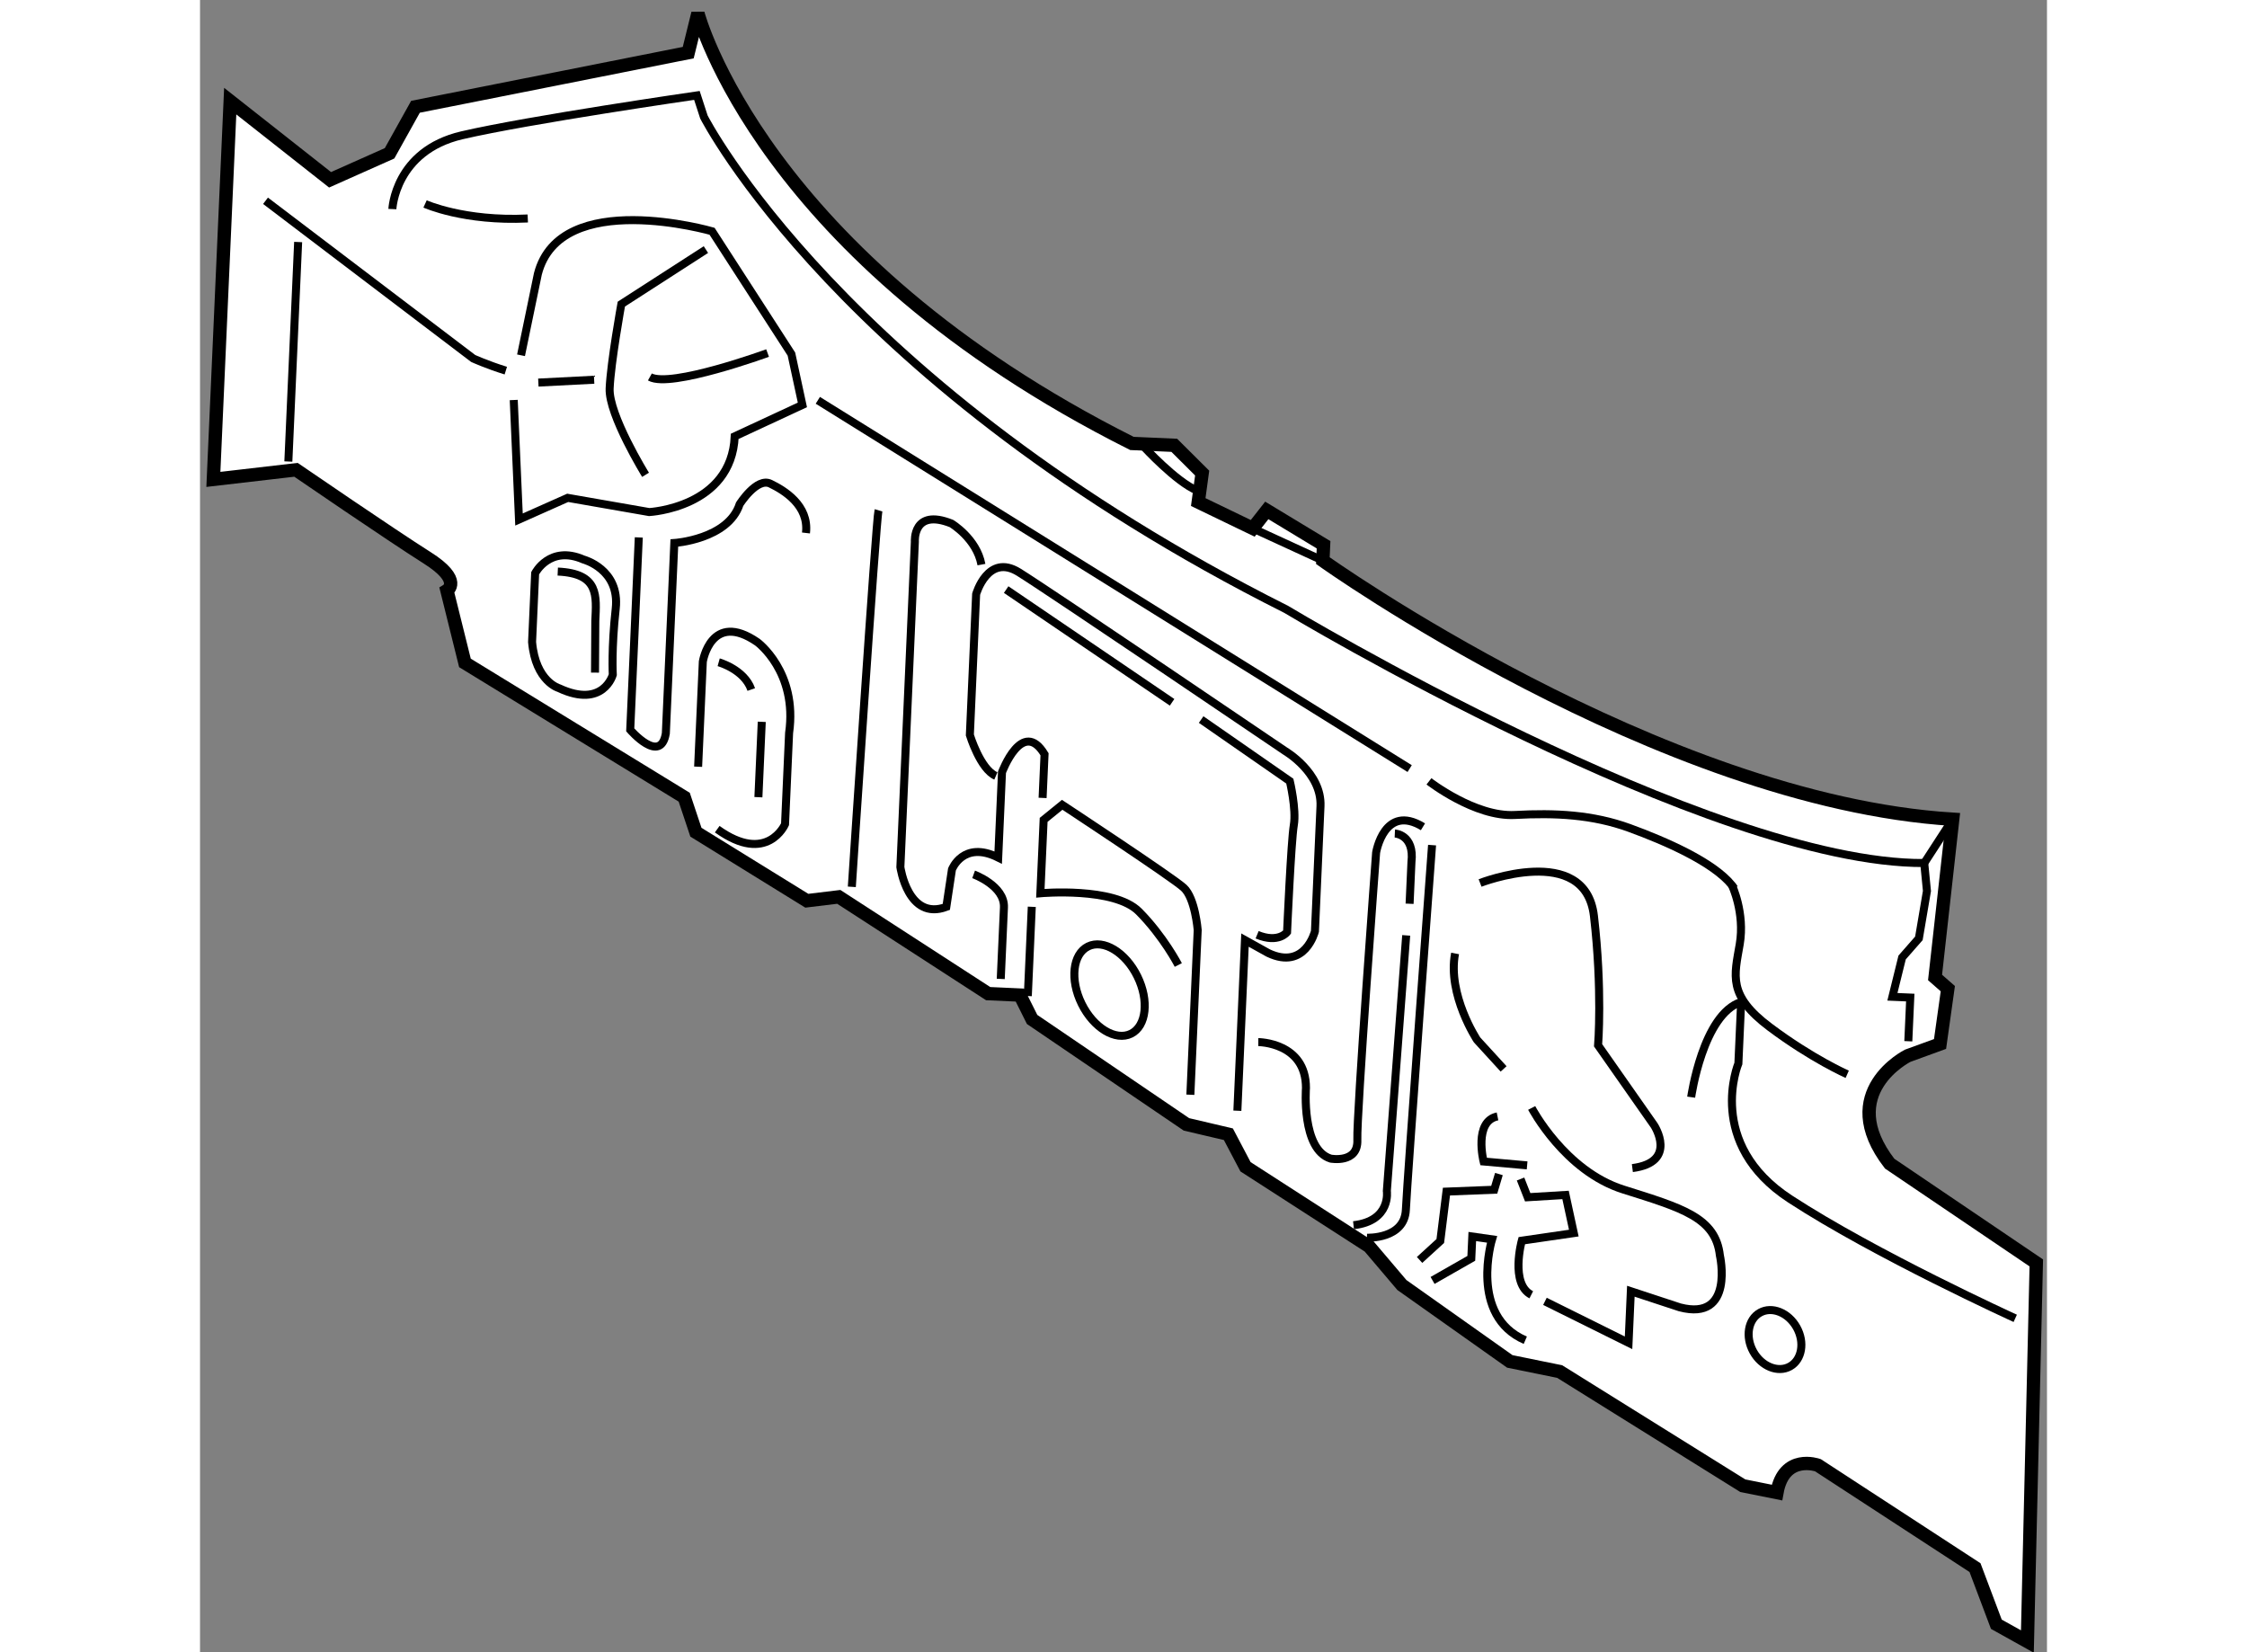 <?xml version="1.0" encoding="utf-8"?>
<!-- Generator: Adobe Illustrator 15.1.0, SVG Export Plug-In . SVG Version: 6.00 Build 0)  -->
<!DOCTYPE svg PUBLIC "-//W3C//DTD SVG 1.1//EN" "http://www.w3.org/Graphics/SVG/1.1/DTD/svg11.dtd">
<svg version="1.1" xmlns="http://www.w3.org/2000/svg" xmlns:xlink="http://www.w3.org/1999/xlink" x="0px" y="0px" width="244.8px"
	 height="180px" viewBox="7.035 111.92 69.194 61.898" enable-background="new 0 0 244.8 180" xml:space="preserve">
	
<rect x="7.035" y="111.92" width="69.194" height="61.898" fill="#808080" stroke="none"/>
	
<g><path fill="#FFFFFF" stroke="#000000" stroke-width="0.5" d="M7.535,129.88l0.631-14.171l3.741,2.947l2.229-0.993l0.971-1.743
				l10.218-2.028l0.363-1.472c0,0,2.373,9.14,16.26,16.113l1.586,0.07l1.045,1.04l-0.147,1.086l2.041,0.985L47,131.042l2.127,1.287
				l-0.026,0.594c0,0,12.606,9.001,23.596,9.689l-0.661,5.928l0.478,0.419l-0.291,2.072l-1.211,0.441c0,0-2.742,1.368-0.677,4.042
				l5.494,3.719l-0.334,14.185l-1.163-0.648l-0.799-2.121l-5.886-3.837c0,0-1.271-0.452-1.535,1.025l-1.279-0.257l-6.859-4.276
				l-1.87-0.381l-4.042-2.861l-1.226-1.444l-4.633-2.987l-0.642-1.219l-1.571-0.369l-5.782-3.931l-0.456-0.913l-1.19-0.054
				l-5.597-3.625l-1.197,0.145l-4.155-2.567l-0.438-1.312l-8.215-5.031l-0.673-2.711c0,0,0.612-0.371-0.74-1.225
				c-1.352-0.855-4.917-3.298-4.917-3.298L7.535,129.88z"></path><path fill="none" stroke="#000000" stroke-width="0.3" d="M14.241,119.753c0,0,0.097-2.18,2.605-2.764
				c2.508-0.583,8.804-1.494,8.804-1.494l0.262,0.807c0,0,5.111,10.058,21.815,18.447c0,0,15.859,9.543,23.903,9.504l0.102,1.047
				l-0.302,1.774l-0.628,0.717l-0.364,1.473l0.669,0.029l-0.073,1.636"></path><line fill="none" stroke="#000000" stroke-width="0.3" x1="10.344" y1="129.21" x2="10.711" y2="120.987"></line><path fill="none" stroke="#000000" stroke-width="0.3" d="M9.489,119.442l7.779,5.907c0,0,0.517,0.237,1.223,0.456"></path><path fill="none" stroke="#000000" stroke-width="0.3" d="M18.788,126.906l0.197,4.477l1.824-0.812l3.054,0.533
				c0,0,3.085-0.161,3.204-2.837l2.535-1.178l-0.411-1.904l-2.973-4.601c0,0-5.686-1.644-6.525,1.595l-0.632,3.051"></path><path fill="none" stroke="#000000" stroke-width="0.3" d="M23.726,129.708c0,0-1.389-2.247-1.345-3.237
				c0.044-0.99,0.438-3.158,0.438-3.158l3.169-2.043"></path><path fill="none" stroke="#000000" stroke-width="0.3" d="M28.298,125.146c0,0-3.634,1.328-4.409,0.896"></path><line fill="none" stroke="#000000" stroke-width="0.3" x1="19.71" y1="126.253" x2="21.8" y2="126.146"></line><path fill="none" stroke="#000000" stroke-width="0.3" d="M19.475,135.972l0.115-2.576c0,0,0.544-1.067,1.81-0.515
				c0,0,1.374,0.359,1.209,1.841c-0.166,1.482-0.11,2.477-0.11,2.477s-0.354,1.274-2.008,0.506
				C20.491,137.704,19.607,137.467,19.475,135.972z"></path><path fill="none" stroke="#000000" stroke-width="0.3" d="M21.833,137.119l0.011-1.936c0.042-0.938,0.154-1.779-1.407-1.85"></path><path fill="none" stroke="#000000" stroke-width="0.3" d="M23.473,132.054l-0.321,7.209c0,0,1.133,1.317,1.334,0.134l0.318-7.134
				c0,0,2.017-0.134,2.448-1.456c0,0,0.641-1.013,1.151-0.767c0.51,0.247,1.453,0.81,1.333,1.847"></path><path fill="none" stroke="#000000" stroke-width="0.3" d="M32.454,131.039c-0.088,0.295-1,14.105-1,14.105"></path><path fill="none" stroke="#000000" stroke-width="0.3" d="M25.696,140.644l0.176-3.938c0,0,0.31-1.924,2.043-0.729
				c0,0,1.515,1.109,1.189,3.403l-0.152,3.419c0,0-0.665,1.533-2.541,0.185"></path><line fill="none" stroke="#000000" stroke-width="0.3" x1="27.954" y1="141.786" x2="28.08" y2="138.962"></line><path fill="none" stroke="#000000" stroke-width="0.3" d="M26.466,136.731c0,0,0.957,0.266,1.221,1.021"></path><line fill="none" stroke="#000000" stroke-width="0.3" x1="30.18" y1="126.917" x2="52.353" y2="140.714"></line><path fill="none" stroke="#000000" stroke-width="0.3" d="M15.466,119.56c0,0,1.459,0.661,3.848,0.545"></path><path fill="none" stroke="#000000" stroke-width="0.3" d="M45.898,153.532l0.285-6.393l0.872,0.485
				c1.385,0.658,1.749-0.814,1.749-0.814s0.152-3.418,0.208-4.683c0.057-1.264-1.323-2.069-1.323-2.069s-8.818-5.979-9.977-6.699
				c-1.16-0.723-1.601,0.821-1.601,0.821l-0.235,5.276c0,0,0.39,1.283,0.975,1.533"></path><path fill="none" stroke="#000000" stroke-width="0.3" d="M44.137,152.933l0.275-6.169c0,0-0.095-1.196-0.524-1.587
				c-0.43-0.392-4.553-3.106-4.553-3.106l-0.695,0.564l-0.123,2.75c0,0,2.766-0.249,3.693,0.686c0.926,0.934,1.475,2.001,1.475,2.001
				"></path><ellipse transform="matrix(0.897 -0.442 0.442 0.897 -61.62 33.49)" fill="none" stroke="#000000" stroke-width="0.3" cx="41.088" cy="149.034" rx="1.164" ry="1.822"></ellipse><path fill="none" stroke="#000000" stroke-width="0.3" d="M38.601,141.813l0.073-1.635c-0.832-1.378-1.594,0.674-1.594,0.674
				l-0.142,3.195c-1.311-0.654-1.732,0.444-1.732,0.444l-0.212,1.405c-1.438,0.532-1.721-1.491-1.721-1.491l0.543-12.188
				c0,0-0.092-1.27,1.371-0.684c0,0,0.943,0.563,1.123,1.539"></path><line fill="none" stroke="#000000" stroke-width="0.3" x1="38.047" y1="149.235" x2="38.196" y2="145.892"></line><path fill="none" stroke="#000000" stroke-width="0.3" d="M36.017,144.677c0,0,1.172,0.425,1.136,1.241
				c-0.037,0.817-0.12,2.676-0.12,2.676"></path><line fill="none" stroke="#000000" stroke-width="0.3" x1="37.236" y1="134.008" x2="43.452" y2="138.231"></line><path fill="none" stroke="#000000" stroke-width="0.3" d="M44.541,138.877l3.322,2.307c0,0,0.251,1.054,0.15,1.646
				c-0.101,0.59-0.253,4.01-0.253,4.01s-0.317,0.433-1.122,0.099"></path><path fill="none" stroke="#000000" stroke-width="0.3" d="M46.683,150.961c0,0,1.787,0.005,1.785,1.718
				c0,0-0.177,2.301,0.925,2.647c0,0,1.034,0.195,1-0.7c-0.035-0.895,0.703-10.766,0.703-10.766s0.306-1.849,1.755-0.965"></path><path fill="none" stroke="#000000" stroke-width="0.3" d="M50.75,158.29c0,0,1.412,0.063,1.461-1.051
				c0.05-1.116,0.981-13.658,0.981-13.658"></path><path fill="none" stroke="#000000" stroke-width="0.3" d="M51.797,143.146c0,0,0.743,0.033,0.623,1.07l-0.07,1.562"></path><path fill="none" stroke="#000000" stroke-width="0.3" d="M52.223,146.963l-0.725,9.574c0,0,0.173,1.125-1.249,1.284"></path><path fill="none" stroke="#000000" stroke-width="0.3" d="M53.076,141.192c0,0,1.727,1.343,3.22,1.26
				c1.493-0.081,2.906-0.018,4.297,0.49c1.333,0.487,3.129,1.268,3.833,2.141c0.032,0.04,0.061,0.079,0.088,0.119"></path><path fill="none" stroke="#000000" stroke-width="0.3" d="M64.426,145.083c0,0,0.494,1.031,0.292,2.213
				c-0.202,1.183-0.458,1.916,1.127,3.104s2.9,1.767,2.9,1.767"></path><path fill="none" stroke="#000000" stroke-width="0.3" d="M56.924,153.428c0,0,1.235,2.364,3.438,3.057
				c2.203,0.694,3.453,1.048,3.613,2.47c0,0,0.56,2.482-1.502,1.943l-1.834-0.604l-0.086,1.933l-3.132-1.554"></path><path fill="none" stroke="#000000" stroke-width="0.3" d="M54.991,145c0,0,3.941-1.537,4.265,1.233
				c0.323,2.77,0.156,4.848,0.156,4.848l2.1,2.998c0,0,0.907,1.38-0.816,1.602"></path><path fill="none" stroke="#000000" stroke-width="0.3" d="M56.753,155.579l-1.631-0.146c0,0-0.38-1.506,0.522-1.689"></path><path fill="none" stroke="#000000" stroke-width="0.3" d="M55.872,151.965l-0.994-1.086c0,0-1.117-1.688-0.824-3.239"></path><path fill="none" stroke="#000000" stroke-width="0.3" d="M62.899,153.024c0,0,0.437-3.108,1.872-3.566l-0.103,2.304
				c0,0-1.25,2.998,1.934,5.075c3.184,2.079,8.438,4.473,8.438,4.473"></path><ellipse transform="matrix(0.874 -0.487 0.487 0.874 -70.531 52.587)" fill="none" stroke="#000000" stroke-width="0.3" cx="65.959" cy="162.059" rx="0.93" ry="1.153"></ellipse><path fill="none" stroke="#000000" stroke-width="0.3" d="M42.39,128.652c0,0,1.208,1.32,2.012,1.653"></path><line fill="none" stroke="#000000" stroke-width="0.3" x1="46.473" y1="131.715" x2="49.101" y2="132.923"></line><line fill="none" stroke="#000000" stroke-width="0.3" x1="71.631" y1="144.253" x2="72.696" y2="142.612"></line><polyline fill="none" stroke="#000000" stroke-width="0.3" points="52.724,159.122 53.5,158.413 53.731,156.562 55.521,156.492 
				55.696,155.904 		"></polyline><path fill="none" stroke="#000000" stroke-width="0.3" d="M56.507,156.09l0.268,0.683l1.418-0.086l0.309,1.429l-1.949,0.284
				c0,0-0.445,1.619,0.356,2.027"></path><path fill="none" stroke="#000000" stroke-width="0.3" d="M53.211,159.89l1.451-0.828l0.037-0.818l0.74,0.106
				c0,0-0.873,2.866,1.246,3.78"></path></g>


</svg>